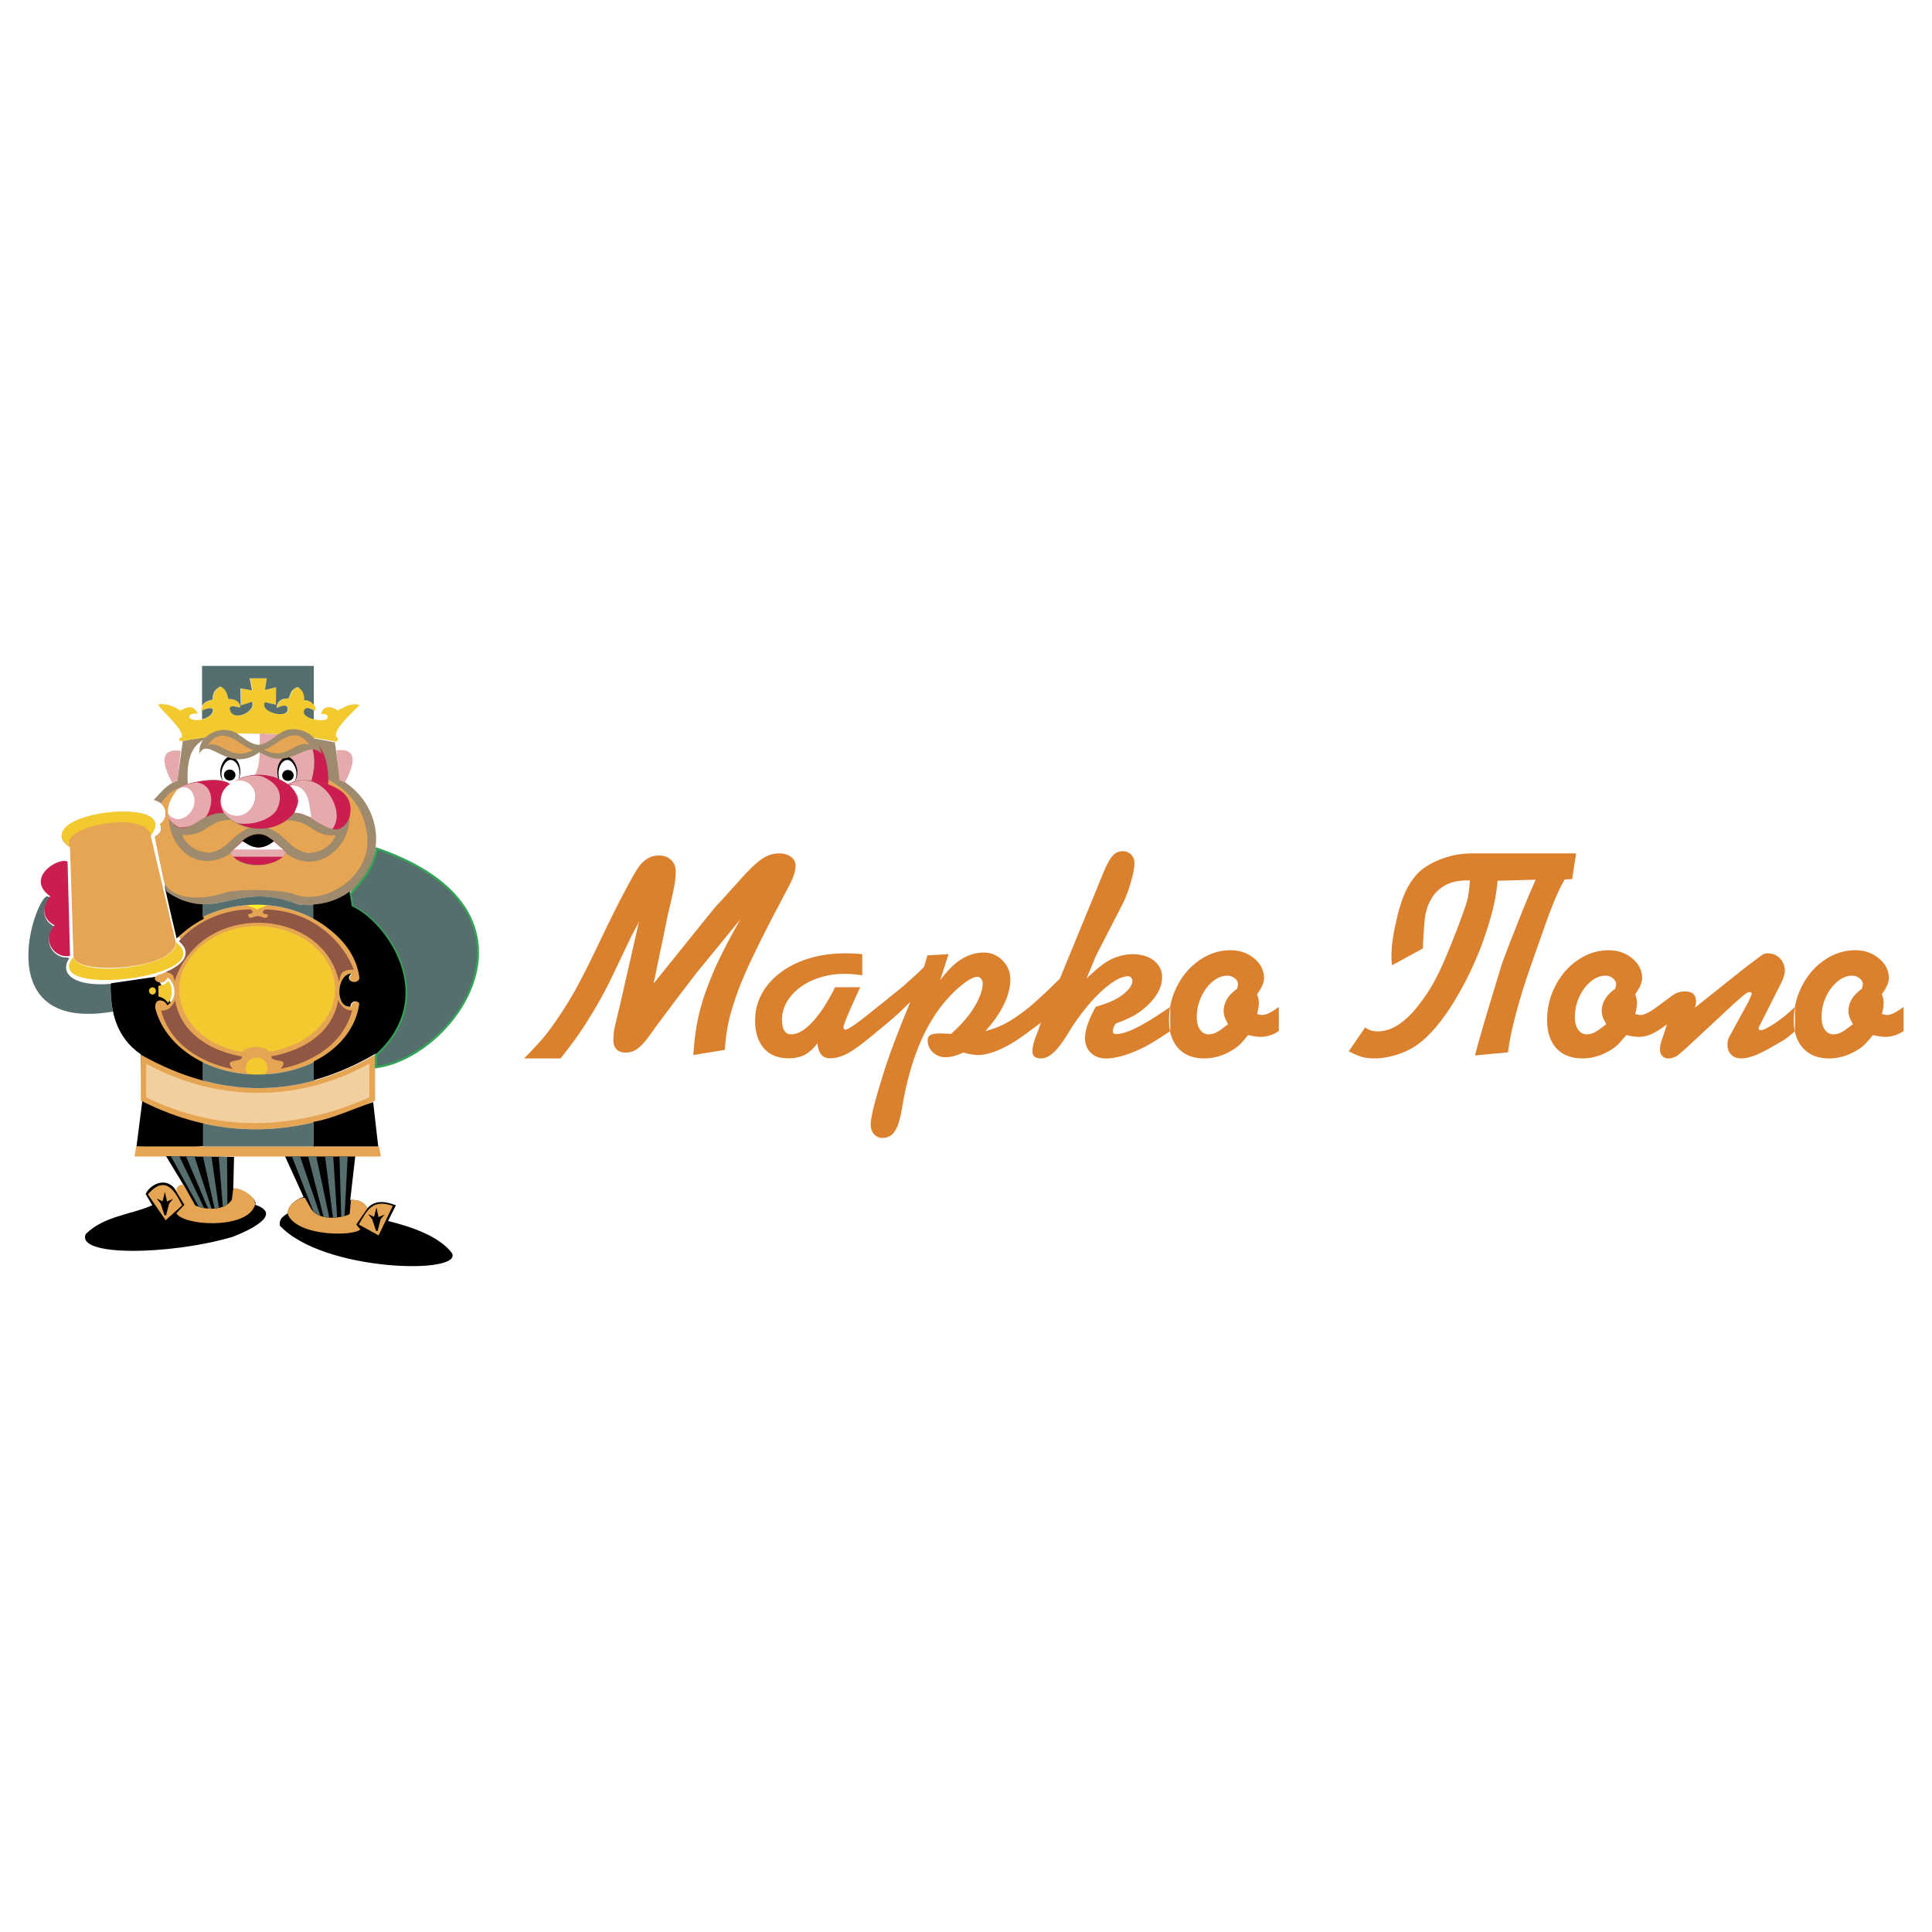 <svg xmlns="http://www.w3.org/2000/svg" width="2500" height="2500" viewBox="0 0 192.756 192.756"><g fill-rule="evenodd" clip-rule="evenodd"><path fill="#fff" d="M0 0h192.756v192.756H0V0z"/><path d="M6.916 95.595a1.09 1.09 0 0 1-.198-.062c-1.262.083-2.628-1.49-1.275-3.094-.65-.298-1.652-1.226-.446-2.89a1.074 1.074 0 0 0-.325-.126c-1.274.433-5.74 13.595 6.593 11.503-.161-.928-.321-1.855-.061-2.785-3.464.343-5.419-.821-4.288-2.546z" fill="#566e6d"/><path d="M20.284 114.309c0-1.504.065-8.107 0-8.229l-4.648-8.645-4.497.658c-.042.006-.076.031-.078.068-.09 2.768.563 5.357 2.985 7.027l.133 4.805-.56 4.393c-.003.032 6.665.165 6.665-.077zM28.43 115.346l7.017-.008-.503 4.389c.778-.09 1.536.305 1.693.836.845-.957 1.98-.635 2.863-.312l-.784 1.564c2.458.609 5.168 1.568 6.386 3.225 1.063 2.148-12.909 1.83-17.176-2.752-.124-.785.489-1.008.791-1.25-.02-.674.735-1.369 1.568-1.617l-1.855-4.075z"/><path d="M25.658 90.262c2.697.007 5.162.896 7.019 2.293 1.857 1.398 2.991 3.015 3.259 5.062-.193.779-1.625.258-.793-.447-1.518.027-1.672 3.42-.099 3.303a.483.483 0 0 1 .876-.322c-.546 4.137-4.941 7.068-10.262 7.055-4.975-.014-9.194-2.811-10.161-6.605-.104-1.146.98-.865 1.187-.297 1.083-.676.827-2.285.025-2.773-.396 1.15-2.22-.002-.607-.361 1.342-.544 3.667-1.388 1.579-3.901 1.912-1.851 4.784-3.016 7.977-3.007z" fill="#e5a552"/><path d="M18.239 73.931c4.738-.914 9.247-1.097 15.173.137l.511 3.653c6.472 3.819 3.705 13.435-4.17 12.516-6.321-2.535-8.217 2.064-13.159-1.315l-1.144-5.448c.738-.495.607-.501.568-1.309.811-.91.585-1.698-.676-2.363.737-.769 1.383-1.628 2.349-1.895l.548-3.976z" fill="#9e8a6c"/><path d="M15.75 70.313c.52-.22 1.694.134 2.24.594 1.216-.758 1.517-.104 1.765.315-.368-.068-.894-.032-.87.344.437.618 2.39.138 2.409-.734.042-.301-.804-.184-1.207.195 0-.96.705-1.11 1.175-1.233.021-.331-.011-.896.769-1.304.635.311.643.752.807 1.247.846-.004 1.194.411 1.176.852-.435-.073-.975-.278-1.043.093.139 1.435 2.659.383 2.222-.668l-1.127.368-.027-1.71 1.154.201-.235-1.201 1.712.007-.184 1.157 1.108-.266-.019 1.733-1.075-.248c-.663.958 2.285 1.76 2.25.679.009-.585-.715-.255-1.072-.107-.07-.44.332-1.011 1.125-.928.313-.386.076-.797.938-1.156.42.206.761.855.632 1.323.356-.051 1.262.265 1.069 1.104-.228-.225-.9-.58-1.075-.046-.235.775 2.069 1.21 2.28.756.221-.458-.369-.471-.593-.432.102-.828.962-.871 1.639-.365.646-.338 1.396-.807 2.172-.543-.766.832-2.477 2.287-2.352 3.125.348.188.147.507.024.538-5.441-1.099-9.975-1.046-15.434-.052-.257.052-.401-.338.039-.385.206-.732-1.587-2.226-2.392-3.253z" fill="#f2ca30"/><path d="M25.899 73.217c1.604 0 3.288.157 4.917.392.576 1.413.707 2.407.262 4.291-.755-.229-1.989.024-2.332.349-.819-.712-2.382-1.007-3.319-.924.472-1.108.656-2.53.472-4.108z" fill="#e4aaac"/><path d="M18.732 78.213c.863-.209 3.113-.784 4.159 0 .697-.637 1.683-.776 2.537-.89.584-.951.515-2.738.497-4.107-5.17-.165-7.464.115-7.193 4.997z" fill="#fff"/><path d="M25.808 77.304c-2.125 0-3.858 1.211-3.858 2.697s1.733 2.697 3.858 2.697 3.857-1.211 3.857-2.697-1.732-2.697-3.857-2.697z" fill="#cc1d50"/><path d="M26.339 77.548c-.544-.314-2.269-.246-3.312.614 1.801-.933 2.805.84 2.305 2.031-.568 1.353-3.129 2.04-3.285-.595-.459.93.689 2.222 1.398 2.494 1.626.362 3.604-.301 4.184-1.331.891-1.926-.417-2.784-1.29-3.213z" fill="#e4aaac"/><path d="M24.645 78.047c-.808-.422-1.868-.052-2.36.825s-.235 1.937.573 2.36c.807.422 1.867.051 2.359-.826s.236-1.936-.572-2.359z" fill="#fff"/><path d="M16.789 81.592c1.858 2.613 2.709-.599 5.573-.467.647.899 4.207 3.021 7.012 0 2.281-.096 4.108 3.404 5.465.467.048 3.092-2.781 4.531-3.739 4.315-2.385.527-3.835-2.972-5.322-2.625-1.965-.18-2.169 2.553-5.142 2.589-.804.131-3.58-.883-3.847-4.279z" fill="#9e8a6c"/><path d="M23.045 81.808c-2.239-.077-2.415 1.641-4.854 1.492.288.905 1.302 1.708 2.697 1.78 1.935-.288 2.229-1.881 4.063-2.499-.624-.021-1.609-.525-1.906-.773zM28.62 81.843c2.546 0 2.517 1.666 4.854 1.492-.288.904-1.301 1.708-2.697 1.78-1.935-.288-2.229-1.882-4.063-2.499.623-.021 1.608-.525 1.906-.773z" fill="#e5a552"/><path d="M25.769 83.247c.789-.156 2.186 1.121 2.742 1.825-.198.605-1.357 1.231-2.778 1.231s-2.532-.637-2.777-1.231c.221-.066 1.441-1.891 2.813-1.825z" fill="#cc1d50"/><path d="M24.196 83.93c1.402.827 1.834.845 3.128.018l.971.845h-5.034l.935-.863z" fill="#fff"/><path fill="#e4aaac" d="M23.261 84.792h4.998l.287.27-.287.414h-5.034l-.269-.396.305-.288z"/><path d="M25.778 83.229c.762 0 1.133.409 1.546.683-.234.167-.695.629-1.546.629s-1.258-.499-1.582-.629c.108-.167.82-.683 1.582-.683zM22.976 75.48c.551 0 1 .667 1 1.485 0 .205-.042.473-.093.651-.519.257-.724.424-.926.545-.144-.018-.369-.177-.782-.351-.108-.237-.201-.282-.201-.845.001-.562.451-1.485 1.002-1.485z"/><path d="M22.994 75.814c.495 0 .898.599.898 1.334 0 .184-.038.425-.084.584-.466.231-.65.381-.831.49-.129-.016-.331-.159-.702-.315-.097-.213-.18-.253-.18-.758 0-.506.404-1.335.899-1.335z" fill="#fff"/><path d="M22.917 76.78c.317 0 .576.246.576.547s-.258.547-.576.547c-.317 0-.576-.246-.576-.547s.259-.547.576-.547zM28.666 75.519c-.551 0-1.001.668-1.001 1.486 0 .205.043.473.094.65.519.258.724.424.926.545.143-.018.369-.177.781-.351.108-.237.201-.282.201-.845-.001-.561-.451-1.485-1.001-1.485z"/><path d="M28.681 75.82c-.495 0-.898.6-.898 1.334 0 .184.038.424.083.584.466.231.65.38.832.49.128-.016.331-.159.702-.315.097-.213.18-.253.18-.758s-.404-1.335-.899-1.335z" fill="#fff"/><path d="M28.724 76.819c-.317 0-.575.246-.575.547s.258.546.575.546c.317 0 .576-.245.576-.546s-.258-.547-.576-.547z"/><path d="M19.63 78.003c-1.91.286-3.161 1.538-3.058 2.73.047.746.53 1.459 1.148 1.774 1.236.562 2.55-1.525 4.612-1.389-1.177-2.248 1.095-3.082.546-2.914-.26-.302-1.469-.539-3.248-.201zM32.155 78.094c1.879.316 2.913 1.604 2.848 2.757-.047.746-.426 1.485-1.043 1.801-1.236.561-2.707-1.552-4.56-1.546 1.072-2.222-1.173-3.03-.625-2.861.392-.304 1.601-.593 3.38-.151z" fill="#cc1d50"/><path d="M19.597 78.047c-1.283.202-2.122.611-2.79 1.658-.668 1.047-.035 2.366 1.091 2.844 1.283.059 1.599-.533 2.632-1.03.865-1.271.799-3.237-.933-3.472z" fill="#e4aaac"/><path d="M18.053 78.586c-.744.342-1.235.864-1.461 1.613-.227.749.383 1.441 1.147 1.539.855-.049 1.391-.749 1.552-1.205.334-.771-.068-2.23-1.238-1.947zM28.908 78.344c2.276-.122 2.015 2.268 2.25 3.27-.593-.227-1.107-.532-1.779-.523.252-.802.898-1.317-.471-2.747z" fill="#fff"/><path d="M28.725 78.292c3.377-1.866 5.932 2.703 4.421 4.421-.715-.201-1.456-.663-2.066-1.073-.271-1.046-.018-3.4-2.355-3.348z" fill="#e4aaac"/><path d="M30.87 73.636c1.805.872 1.91 3.392 1.884 4.578l-1.674-.34c.531-1.806.252-2.826-.21-4.238z" fill="#cc1d50"/><path d="M22.29 72.825c1.587-.079 2.101 1.387 3.558 1.491 1.247-.14 1.997-1.613 3.4-1.57 1.971.07 2.634 1.5 2.852 2.485-1.465-1.679-3.139 1.875-6.173-.197-3.174 2.246-5.145-1.656-6.017.145-.184-1.674 1.594-2.354 2.38-2.354z" fill="#9e8a6c"/><path d="M20.746 74.342c1.569-2.328 3.427.366 4.525.471-2.241 1.247-3.147-.985-4.525-.471zM30.856 74.303c-1.57-2.328-3.427.366-4.526.471 2.242 1.247 3.149-.985 4.526-.471z" fill="#e5a552"/><path d="M33.564 74.865c1.473-.184 2.315.422.877 3.149-.079.149-.385-.196-.563-.114l-.314-3.035zM18.026 74.905c-1.473-.184-2.315.422-.877 3.148.078.149.384-.196.562-.114l.315-3.034z" fill="#e4aaac"/><path d="M23.038 85.127c.8 1.663 4.464 1.546 5.506-.006 3.015 2.319 6.322-.574 6.313-3.436.448-1.895-.356-2.741-2.092-3.427-.013.077-.01-.415.028-.452 1.929 1.023 3.449 2.721 3.817 5.333.676 4.38-4.447 7.382-7.401 6.021-1.613-.462-5.422-.448-6.583-.148-3.039 1.041-5.938.579-6.341-1.386l-.834-4.075c-.015-.074 1.011-.598.481-1.321.069-.189 1.38-.995.025-1.969.389-.49.953-1.334 1.799-1.586-.874 1.125-1.171 1.948-.913 3.03.095 2.707 2.736 5.634 6.195 3.422z" fill="#e5a552"/><path d="M6.986 84.555c-4.626-3.147 11.405-5.538 8.043-1.192l2.525 10.731c-.25 2.607-9.758 3.285-10.218 1.403l-.35-10.942z" fill="#e5a552"/><path d="M15.052 83.328c-.503-2.572-9.527-.865-8.031 1.227-4.584-3.499 11.317-5.371 8.031-1.227zM7.278 95.514c.994 2.222 10.615.865 10.276-1.508 4.584 3.5-13.562 5.652-10.276 1.508z" fill="#f2ca30"/><path d="M6.741 85.958c-1.002-.461-4.248 1.672-1.743 3.456-1.208 1.666-.206 2.594.445 2.892-1.449 1.718.222 3.401 1.543 3.051l-.245-9.399z" fill="#cc1d50"/><path d="M6.021 79.911c-.174-.672.194-1.441 1.163-1.318-.121-1.326.554-2.038 2.151-1.224.314-1.04 1.65-1.286 2.3-.079.463-.137 1.4-.328 1.662.889 1.047-.504 1.979.694 1.68 1.655 1.428-.136 2.12 1.609.95 2.384-.246-2.03-7.917-2.877-10.294 1.182-.938-.137-1.14-1.728.093-1.806-.367-.581-.327-1.297.295-1.683z" fill="#fff"/><path d="M17.845 93.906c1.446-1.681 4.133-3.167 7.131-3.18.473.308.122.431-.21.486-.013.688.653.13.979.195.321-.063 1.001.526.963-.189-.432.024-.708-.215-.248-.483 4.843.101 7.865 3.381 8.831 6.001-1.5.014-1.253.646-1.473 1.203-1.579-7.462-13.747-8.188-16.4-.039-.097-.816-.387-.777-.872-.934.938-.361 3.077-1.574 1.299-3.06zM27.073 105.383c3.321-.582 6.139-2.443 6.668-5.621.271.619.698 1.084 1.396 1.045-1.099 4.111-5.299 5.506-7.134 5.816 1.008-1.189-.969-.518-.93-1.24zM24.14 105.408c-3.321-.582-6.138-2.443-6.668-5.623-.271.621-.698 1.086-1.396 1.047 1.099 4.111 5.299 5.506 7.134 5.816-1.009-1.189.968-.517.93-1.24z" fill="#905744"/><path d="M25.658 92.394c4.281 0 7.773 2.839 7.773 6.321 0 3.154-2.938 5.672-6.584 6.215-.31-.477-1.811-.807-2.675.014-3.47-.525-6.27-2.949-6.288-6.229-.018-3.282 3.492-6.321 7.774-6.321zM34.555 97.803c.233.361.601.473.989.504l-.019 1.086c-.291.033-.679.219-.931.621-.42-.33-.588-1.61-.039-2.211zM36.116 98.461c.197 0 .359.162.359.359s-.162.359-.359.359a.36.36 0 0 1 0-.718zM16.786 97.848c-.232.361-.601.471-.989.504l.02 1.086c.291.031.679.219.931.619.419-.328.587-1.608.038-2.209zM15.226 98.506c-.198 0-.359.162-.359.359s.161.359.359.359a.36.36 0 0 0 0-.718z" fill="#f2ca30"/><path d="M24.562 89.714l1.096.414 1.018-.423c.155.944-.679.701-1.018 1.051-.365-.348-1.303-.17-1.096-1.042z" fill="#fff22d"/><path d="M25.606 105.516c.595 0 1.079.455 1.079 1.012 0 .559-.484 1.012-1.079 1.012-.594 0-1.079-.453-1.079-1.012 0-.557.485-1.012 1.079-1.012z" fill="#f2ca30"/><path d="M14.046 105.227c8.166 4.586 15.936 4.307 23.378 0v4.576c-8.103 3.824-15.896 3.824-23.378 0v-4.576z" fill="#e5a552"/><path d="M14.588 106.119c5.286 2.947 13.673 4.73 22.254 0v3.373c-7.78 3.412-15.198 3.412-22.254 0v-3.373z" fill="#f2cf9f"/><path fill="#e5a552" d="M13.581 114.377h24.231l.194 1.008H13.425l.156-1.008z"/><path d="M18.349 118.293l-1.782-2.943 6.784.074-.077 3.191c.859-.152 2.532 1.129 2.17 1.578 2.933.975-.763 2.646-2.25 3.213-6.255 1.83-15.669 1.975-14.635-.287 1.843-1.814 4.441-1.904 6.634-2.867l-.663-1.121c.498-1.094 2.295-1.822 3.104-.203.136-.6.426-.539.715-.635z"/><path d="M14.753 119.164c1.828-2.115 2.773-.137 3.421 1.096l-1.647 1.484-1.774-2.58z" fill="#e5a552"/><path d="M16.451 118.916l-.231.936-.591-.272.4.504.381 1.164.159.008.304-1.172.39-.465-.6.252-.212-.955z"/><path d="M18.349 118.254l1.109 1.988c.509.336 2.839.787 3.678-.562l.118-.98c.032-.568 2.817.705 2.074 1.785-1.084 2.164-7.035 1.791-7.731.564l.799-.84-.726-1.18c-.283-.756.538-.949.679-.775zM35.008 119.771l-.12 1.35c-.509.336-3.014.826-3.853-.525l-.544-.959c-.032-.568-2.391.686-1.648 1.764 1.226 1.961 6.377 1.939 7.111 1.264l-.412-.492 1.113-1.605c-.18-.757-1.505-.97-1.647-.797z" fill="#e5a552"/><path d="M39.188 120.309l-1.416 2.947-1.977-1.086c.828-1.422 1.345-2.572 3.393-1.861z" fill="#e5a552"/><path d="M37.555 120.473l-.231.935-.59-.271.4.504.381 1.164.159.009.303-1.173.391-.465-.6.252-.213-.955zM31.26 111.936c1.991-.35 3.98-1.318 5.971-1.979l.504 4.42H31.26v-2.441z"/><path d="M20.158 66.436h11.151v3.901c-.227-.367-.735-.506-.981-.471.129-.468-.212-1.117-.632-1.323-.862.359-.625.771-.938 1.156-.793-.083-1.195.487-1.125.928.357-.147 1.081-.478 1.072.107.035 1.082-2.912.279-2.25-.679l1.075.249.019-1.733-1.108.266.183-1.157-1.712-.007.235 1.201-1.154-.201.027 1.71 1.127-.368c.436 1.051-2.083 2.103-2.223.668.069-.371.609-.167 1.044-.093.018-.441-.331-.855-1.176-.852-.165-.494-.172-.936-.807-1.247-.78.409-.748.974-.769 1.304-.353.092-.838.2-1.058.652v-4.011zm11.151 4.458v.844h-.104c-.536-.156-.994-.447-.883-.814.156-.478.709-.246.987-.03zm-11.039.843h-.111v-.806c.429-.301 1.128-.375 1.089-.1-.009.419-.461.746-.978.906zM31.337 90.278v1.417a11.96 11.96 0 0 0-5.68-1.433c-2.009-.006-3.891.453-5.486 1.255v-1.303c2.761.08 5.019-1.807 9.581.022a8.602 8.602 0 0 0 1.585.042zM31.376 105.936v1.867c-3.641.998-7.36 1.027-11.166-.006v-1.83c1.588.781 3.457 1.232 5.447 1.238 2.114.006 4.081-.455 5.719-1.269zM31.156 112.012h.143v2.365h-11.05v-2.297c3.568.809 7.204.787 10.907-.068zM21.819 115.385l.833.039.038 4.732a1.962 1.962 0 0 1-.458.246l-.413-5.017zM33.871 115.371h.814l-.306 5.951a4.024 4.024 0 0 1-.337.078l-.171-6.029zM32.431 115.377h.814l.393 6.084a4.674 4.674 0 0 1-.418.029l-.789-6.113zM30.738 115.363h.814l1.305 6.121a3.71 3.71 0 0 1-.569-.078l-1.55-6.043zM29.124 115.369h.814l2.028 5.943a1.896 1.896 0 0 1-.692-.422l-2.15-5.521zM20.263 115.43l.833-.02.746 5.109a3.452 3.452 0 0 1-.43.062l-1.149-5.151zM18.57 115.396l.833-.02 1.714 5.217c-.121 0-.241-.004-.358-.014l-2.189-5.183zM17.052 115.363l.834-.02 2.481 5.189a4.134 4.134 0 0 1-.542-.129l-2.773-5.04z" fill="#566e6d"/><path d="M35.176 90.456l-.208-1.231c.407-.667 2.209-2.033 2.615-4.561 18.203 6.258 7.772 20.883-.081 21.805l.015-1.213c6.431-5.76 1.076-13.305-2.341-14.8z" fill="#566e6d" stroke="#33a457" stroke-width=".216" stroke-miterlimit="2.613"/><path d="M20.207 90.223c-.586-.045-1.97-.127-3.594-1.301-.699-2.516.89 4.224 1.01 4.704.871-.803 1.653-1.407 2.69-1.943l.01-.214-.116.058v-1.304zM31.306 107.59v.176l-.016.004c2.046-.559 4.066-1.424 6.064-2.58l.242-.107c6.198-5.742.9-13.18-2.49-14.664l-.208-1.231-.002-.252c-.916.691-2.061 1.159-3.405 1.289l-.266.021v-.002l.042-.003V91.658l-.06-.032c.496.267.964.566 1.399.894 1.856 1.398 2.991 3.015 3.259 5.062-.193.779-1.625.256-.793-.447-1.518.027-1.672 3.418-.099 3.301a.482.482 0 0 1 .876-.32c-.331 2.5-2.068 4.561-4.567 5.797a.485.485 0 0 0 .023-.012v1.689h.001z"/><path d="M55.923 105.6h-3.64a44.062 44.062 0 0 0 1.68-1.777c.385-.438.782-.943 1.193-1.525a38.769 38.769 0 0 0 2.258-3.553c.706-1.281 1.604-3.074 2.695-5.384.827-1.71 1.518-3.1 2.08-4.164.56-1.068 1.016-1.888 1.371-2.458.577-.925 1.306-1.386 2.182-1.386.499 0 .906.151 1.224.457.302.294.457.687.457 1.182 0 .136-.022.427-.068.868-.045.442-.215 1.28-.51 2.507l-.173.721-1.461 7.038 5.928-7.362.396-.457.543-.574a82.253 82.253 0 0 1 1.386-1.533c.717-.827 1.314-1.453 1.786-1.876.46-.431.883-.736 1.269-.914a2.899 2.899 0 0 1 1.238-.264c.461 0 .846.113 1.155.34s.464.517.464.869c0 .494-.185 1.106-.559 1.846l-1.579 3.006c-1.306 2.518-2.28 4.504-2.918 5.961a29.712 29.712 0 0 0-1.488 4.201c-.257.994-.43 2.119-.517 3.377l-3.141.516c.117-1.869.377-3.5.782-4.896.196-.748.514-1.65.944-2.711.551-1.438 1.537-3.413 2.963-5.931l-4.379 5.355-2.122 2.773-2.02 2.711c-.166.246-.276.4-.325.457-.54.77-.993 1.291-1.363 1.57a1.984 1.984 0 0 1-1.246.424c-.374 0-.668-.105-.883-.311-.215-.219-.325-.506-.325-.871 0-.461.038-.895.117-1.295l.457-1.934.061-.238 1.929-8.464-.087.223-.426.781c-.08.167-.147.298-.208.397-.049.09-.079.147-.087.177l-1.638 3.435a43.317 43.317 0 0 1-2.771 5.045c-.619 1.01-1.491 2.225-2.624 3.641zm31.639-2.729l-.147.117-.25.223a5.104 5.104 0 0 1-.268.207c-.974.814-1.76 1.381-2.36 1.695-.589.312-1.17.473-1.741.473-.736 0-1.147-.5-1.238-1.492-.423.543-.849.926-1.283 1.152-.431.227-.971.34-1.62.34-.679 0-1.269-.148-1.771-.443-.502-.293-.883-.729-1.151-1.299-.265-.57-.396-1.248-.396-2.033 0-.953.223-1.84.665-2.654.441-.816 1.072-1.529 1.888-2.139.815-.611 1.771-1.079 2.865-1.408a12.35 12.35 0 0 1 3.549-.494c.607 0 1.186.03 1.725.086v2.11a9.917 9.917 0 0 0-1.816-.146 7.807 7.807 0 0 0-3.088.611c-.959.408-1.714.967-2.27 1.672-.555.711-.834 1.465-.834 2.273 0 .982.306 1.473.914 1.473.649 0 1.359-.416 2.133-1.246.77-.83 1.518-1.982 2.247-3.455h2.507c-1.11 2.406-1.665 3.734-1.665 3.98 0 .166.068.248.204.248.287 0 1.313-.729 3.084-2.182l.117-.09v2.421zm15.163 0c-.975.729-1.775 1.25-2.402 1.562-1.061.551-1.982.826-2.756.826-.385 0-.876-.082-1.473-.248-.642.312-1.223.471-1.755.471-.491 0-.91-.166-1.261-.494a1.573 1.573 0 0 1-.521-1.186c0-.256.087-.434.265-.531.177-.109.49-.164.944-.164.245 0 .547.008.914.031l.204.025c.876-.793 1.567-1.566 2.081-2.312.717-1.092 1.077-2.002 1.077-2.727a.755.755 0 0 0-.148-.465.452.452 0 0 0-.385-.199c-.363 0-.895.283-1.589.852-.699.564-1.378 1.266-2.035 2.111-1.888 2.451-3.183 5.826-3.889 10.133-.188 1.061-.389 1.764-.607 2.111-.303.578-.755.867-1.356.867a1.07 1.07 0 0 1-.838-.385c-.215-.252-.325-.576-.325-.969 0-.521.23-1.578.691-3.172.317-1.064.604-2.002.872-2.82.275-.816.582-1.666.921-2.549.336-.887.827-2.111 1.465-3.674a95.599 95.599 0 0 1-1.163 1.121c-.03.031-.132.121-.31.279-.177.16-.31.275-.4.355-.253.215-.434.365-.544.457a37.65 37.65 0 0 1-.842.691v-2.416a55.53 55.53 0 0 0 1.035-.828c.245-.195.479-.389.706-.574.238-.188.457-.365.665-.531.136-.109.276-.23.412-.363.136-.131.279-.26.426-.389.344-.287.809-.717 1.386-1.299l.34-1.151 2.107-.118-.838 2.599c.589-.779 1.125-1.355 1.604-1.73.865-.687 1.779-1.03 2.742-1.03.736 0 1.367.264 1.887.796.51.521.768 1.156.768 1.904 0 .932-.307 1.932-.914 2.994-.355.637-.875 1.352-1.562 2.137a10.103 10.103 0 0 0 1.619-.574c.268-.129.551-.279.857-.457a20.66 20.66 0 0 0 1.93-1.385v2.418h-.005zm14.025 0c-1.258.857-2.209 1.43-2.848 1.725-1.396.668-2.574 1.004-3.537 1.004-.631 0-1.141-.184-1.529-.559-.389-.373-.582-.867-.582-1.477 0-.785.355-1.822 1.062-3.109.146-.051.309-.104.486-.156.178-.057.291-.09.34-.113.785-.264 1.42-.588 1.902-.971.619-.494.93-.943.93-1.357a.47.47 0 0 0-.125-.326.412.412 0 0 0-.303-.131c-.471 0-1.049.244-1.732.736-.684.494-1.393 1.166-2.133 2.023a21.339 21.339 0 0 0-2.035 2.801c-.559.934-1.057 1.602-1.488 2.006-.445.422-.871.633-1.283.633-.582 0-.871-.236-.871-.709 0-.469.18-1.133.547-1.99.086-.264.143-.426.162-.486l.133-.381-1.121.838v-2.416a52.36 52.36 0 0 0 1.547-1.391 65.084 65.084 0 0 0 1.477-1.441l4.262-10.372c.355-.884.672-1.495.959-1.827.283-.336.627-.502 1.031-.502.344 0 .627.113.842.34.227.227.34.506.34.842 0 .46-.121 1.106-.363 1.937-.24.831-.512 1.548-.818 2.148l-2.654 5.161-.943 2.273c.797-.768 1.449-1.314 1.963-1.639.854-.521 1.732-.782 2.639-.782.57 0 1.076.095 1.518.28.441.188.785.457 1.035.811.252.344.381.744.381 1.193 0 1.004-.525 1.982-1.578 2.938-.412.373-.838.68-1.275.922-.438.24-1.031.498-1.775.773a.145.145 0 0 0-.029.045c-.012.02-.02.035-.031.045-.158.283-.236.506-.236.662 0 .195.109.293.324.293.502 0 1.146-.188 1.934-.572.855-.412 2.016-1.125 3.48-2.137v2.415h-.005zm10.836 0c-.59.385-1.201.576-1.828.576-.295 0-.709-.059-1.238-.176-.385.479-.699.834-.943 1.053-.25.223-.578.441-.99.656-.785.412-1.594.619-2.42.619-1.117 0-1.99-.34-2.609-1.016-.619-.68-.928-1.615-.928-2.805 0-1.227.279-2.379.842-3.451.559-1.08 1.311-1.933 2.254-2.563.943-.638 1.955-.959 3.039-.959.926 0 1.715.275 2.375.827.645.54.971 1.193.971 1.959 0 .441-.23.975-.691 1.594.117.332.178.615.178.842 0 .312-.061.695-.178 1.148l.426.09h.092c.381 0 .932-.271 1.65-.811v2.417h-.002zm-4.147-4.232l.076-.381v-.076c0-.215-.109-.408-.326-.574a1.117 1.117 0 0 0-.736-.264c-.508 0-1.004.195-1.471.588-.473.393-.854.906-1.145 1.541s-.434 1.295-.434 1.982c0 .543.109.967.324 1.275.215.311.51.465.883.465.424 0 .895-.211 1.416-.635.068-.049.238-.178.514-.381-.307-.484-.457-.914-.457-1.299.001-.857.454-1.601 1.356-2.241zm11.127 6.252l1.635-2.387c.324.266.746.396 1.268.396 1.521 0 3.051-1.105 4.584-3.318.373-.51.717-1.057 1.031-1.635.316-.582.633-1.242.959-1.979.324-.736.762-1.808 1.312-3.213.549-1.446.891-2.424 1.031-2.937.129-.521.215-1.178.264-1.975h-.34c-1.195 0-2.152.34-2.857 1.019-.332.302-.631.725-.883 1.265a5.524 5.524 0 0 0-.416 1.506 83.862 83.862 0 0 0-.189 2.715v.279l-3.08 1.68a1.946 1.946 0 0 1-.029-.325 3.299 3.299 0 0 1-.031-.517c0-1.031.162-2.231.486-3.598.246-1.121.533-2.042.854-2.764a7.36 7.36 0 0 1 1.225-1.91c.562-.589 1.352-1.08 2.373-1.476 1.031-.381 2.043-.574 3.037-.574h10.449l-.396 2.567-.725.03a3.128 3.128 0 0 0-.178.294c-.539.951-1.193 2.537-1.959 4.75l-1.311 3.714a75.12 75.12 0 0 0-1.004 3.11 52.75 52.75 0 0 0-.781 2.949 23.071 23.071 0 0 0-.441 2.436l-3.285.309.057-.252c.307-1.158.74-2.67 1.299-4.527.729-2.416 1.189-3.93 1.385-4.542a161.53 161.53 0 0 1 1.432-3.7 105.287 105.287 0 0 1 1.736-4.206l.133-.309-3.803.105c-.049.706-.162 1.48-.346 2.321a25.248 25.248 0 0 1-.76 2.707 30.961 30.961 0 0 1-1.068 2.847c-.396.922-.83 1.816-1.303 2.684-1.428 2.645-2.865 4.527-4.318 5.648-.59.461-1.299.83-2.123 1.107-.826.275-1.607.41-2.344.41-.49 0-.898-.045-1.223-.131-.327-.095-.777-.286-1.357-.573zm30.743-2.02c-.588.385-1.199.576-1.826.576-.295 0-.711-.059-1.238-.176-.385.479-.699.834-.945 1.053a4.8 4.8 0 0 1-.988.656c-.785.412-1.594.619-2.42.619-1.117 0-1.99-.34-2.609-1.016-.619-.68-.928-1.615-.928-2.805 0-1.227.279-2.379.842-3.451.559-1.08 1.309-1.933 2.254-2.563.943-.638 1.955-.959 3.039-.959.924 0 1.713.275 2.375.827.645.54.971 1.193.971 1.959 0 .441-.23.975-.691 1.594.117.332.178.615.178.842 0 .312-.061.695-.178 1.148l.426.09h.092c.381 0 .932-.271 1.648-.811v2.417h-.002zm-4.145-4.232l.076-.381v-.076c0-.215-.109-.408-.326-.574a1.117 1.117 0 0 0-.736-.264c-.51 0-1.004.195-1.473.588-.471.393-.852.906-1.143 1.541s-.436 1.295-.436 1.982c0 .543.111.967.326 1.275.215.311.51.465.883.465.422 0 .895-.211 1.416-.635.068-.049.238-.178.514-.381-.307-.484-.457-.914-.457-1.299.001-.857.454-1.601 1.356-2.241zm7.932 1.902l5.07-4.04.885-.665.689-.513c.166-.14.379-.208.635-.208.48 0 .883.166 1.209.502.324.333.486.748.486 1.238 0 .314-.125.729-.371 1.238l-2.09 4.143c-.1.17-.148.303-.148.4s.084.146.25.146c.041 0 .146-.029.324-.09 1.004-.49 2.02-1.238 3.051-2.238v2.416a9.42 9.42 0 0 1-.943.781c-.266.178-.727.449-1.387.811-1.275.76-2.287 1.137-3.035 1.137-.412 0-.744-.125-.992-.369-.25-.246-.379-.57-.379-.971 0-.324.061-.596.178-.812l1.934-3.541.189-.457c.078-.158.121-.244.121-.264 0-.141-.092-.207-.27-.207s-.77.471-1.781 1.416l-4.492 4.176c-.287.252-.518.455-.695.604a1.399 1.399 0 0 1-.604.34 1.342 1.342 0 0 1-.484.086.776.776 0 0 1-.6-.248.92.92 0 0 1-.227-.635c0-.307.061-.619.178-.943l.514-1.564-1.002.691v-2.445l1.225-.902c.117-.088.215-.164.293-.219.088-.051.164-.1.223-.148a2.167 2.167 0 0 1 1.088-.268c.717 0 1.076.332 1.076.988a2 2 0 0 1-.118.634zm20.826 2.33c-.59.385-1.201.576-1.828.576-.295 0-.709-.059-1.238-.176-.385.479-.697.834-.943 1.053-.25.223-.578.441-.99.656-.785.412-1.592.619-2.42.619-1.117 0-1.988-.34-2.607-1.016-.619-.68-.93-1.615-.93-2.805 0-1.227.279-2.379.842-3.451.559-1.08 1.311-1.933 2.254-2.563.943-.638 1.955-.959 3.039-.959.926 0 1.715.275 2.375.827.646.54.971 1.193.971 1.959 0 .441-.23.975-.691 1.594.117.332.178.615.178.842 0 .312-.061.695-.178 1.148l.428.09h.09c.381 0 .932-.271 1.65-.811v2.417h-.002zm-4.147-4.232l.076-.381v-.076c0-.215-.109-.408-.324-.574a1.124 1.124 0 0 0-.736-.264c-.51 0-1.006.195-1.473.588-.473.393-.854.906-1.145 1.541s-.434 1.295-.434 1.982c0 .543.109.967.324 1.275.215.311.51.465.883.465.424 0 .896-.211 1.416-.635.068-.049.238-.178.514-.381-.305-.484-.457-.914-.457-1.299.001-.857.454-1.601 1.356-2.241z" fill="#db812e"/></g></svg>
